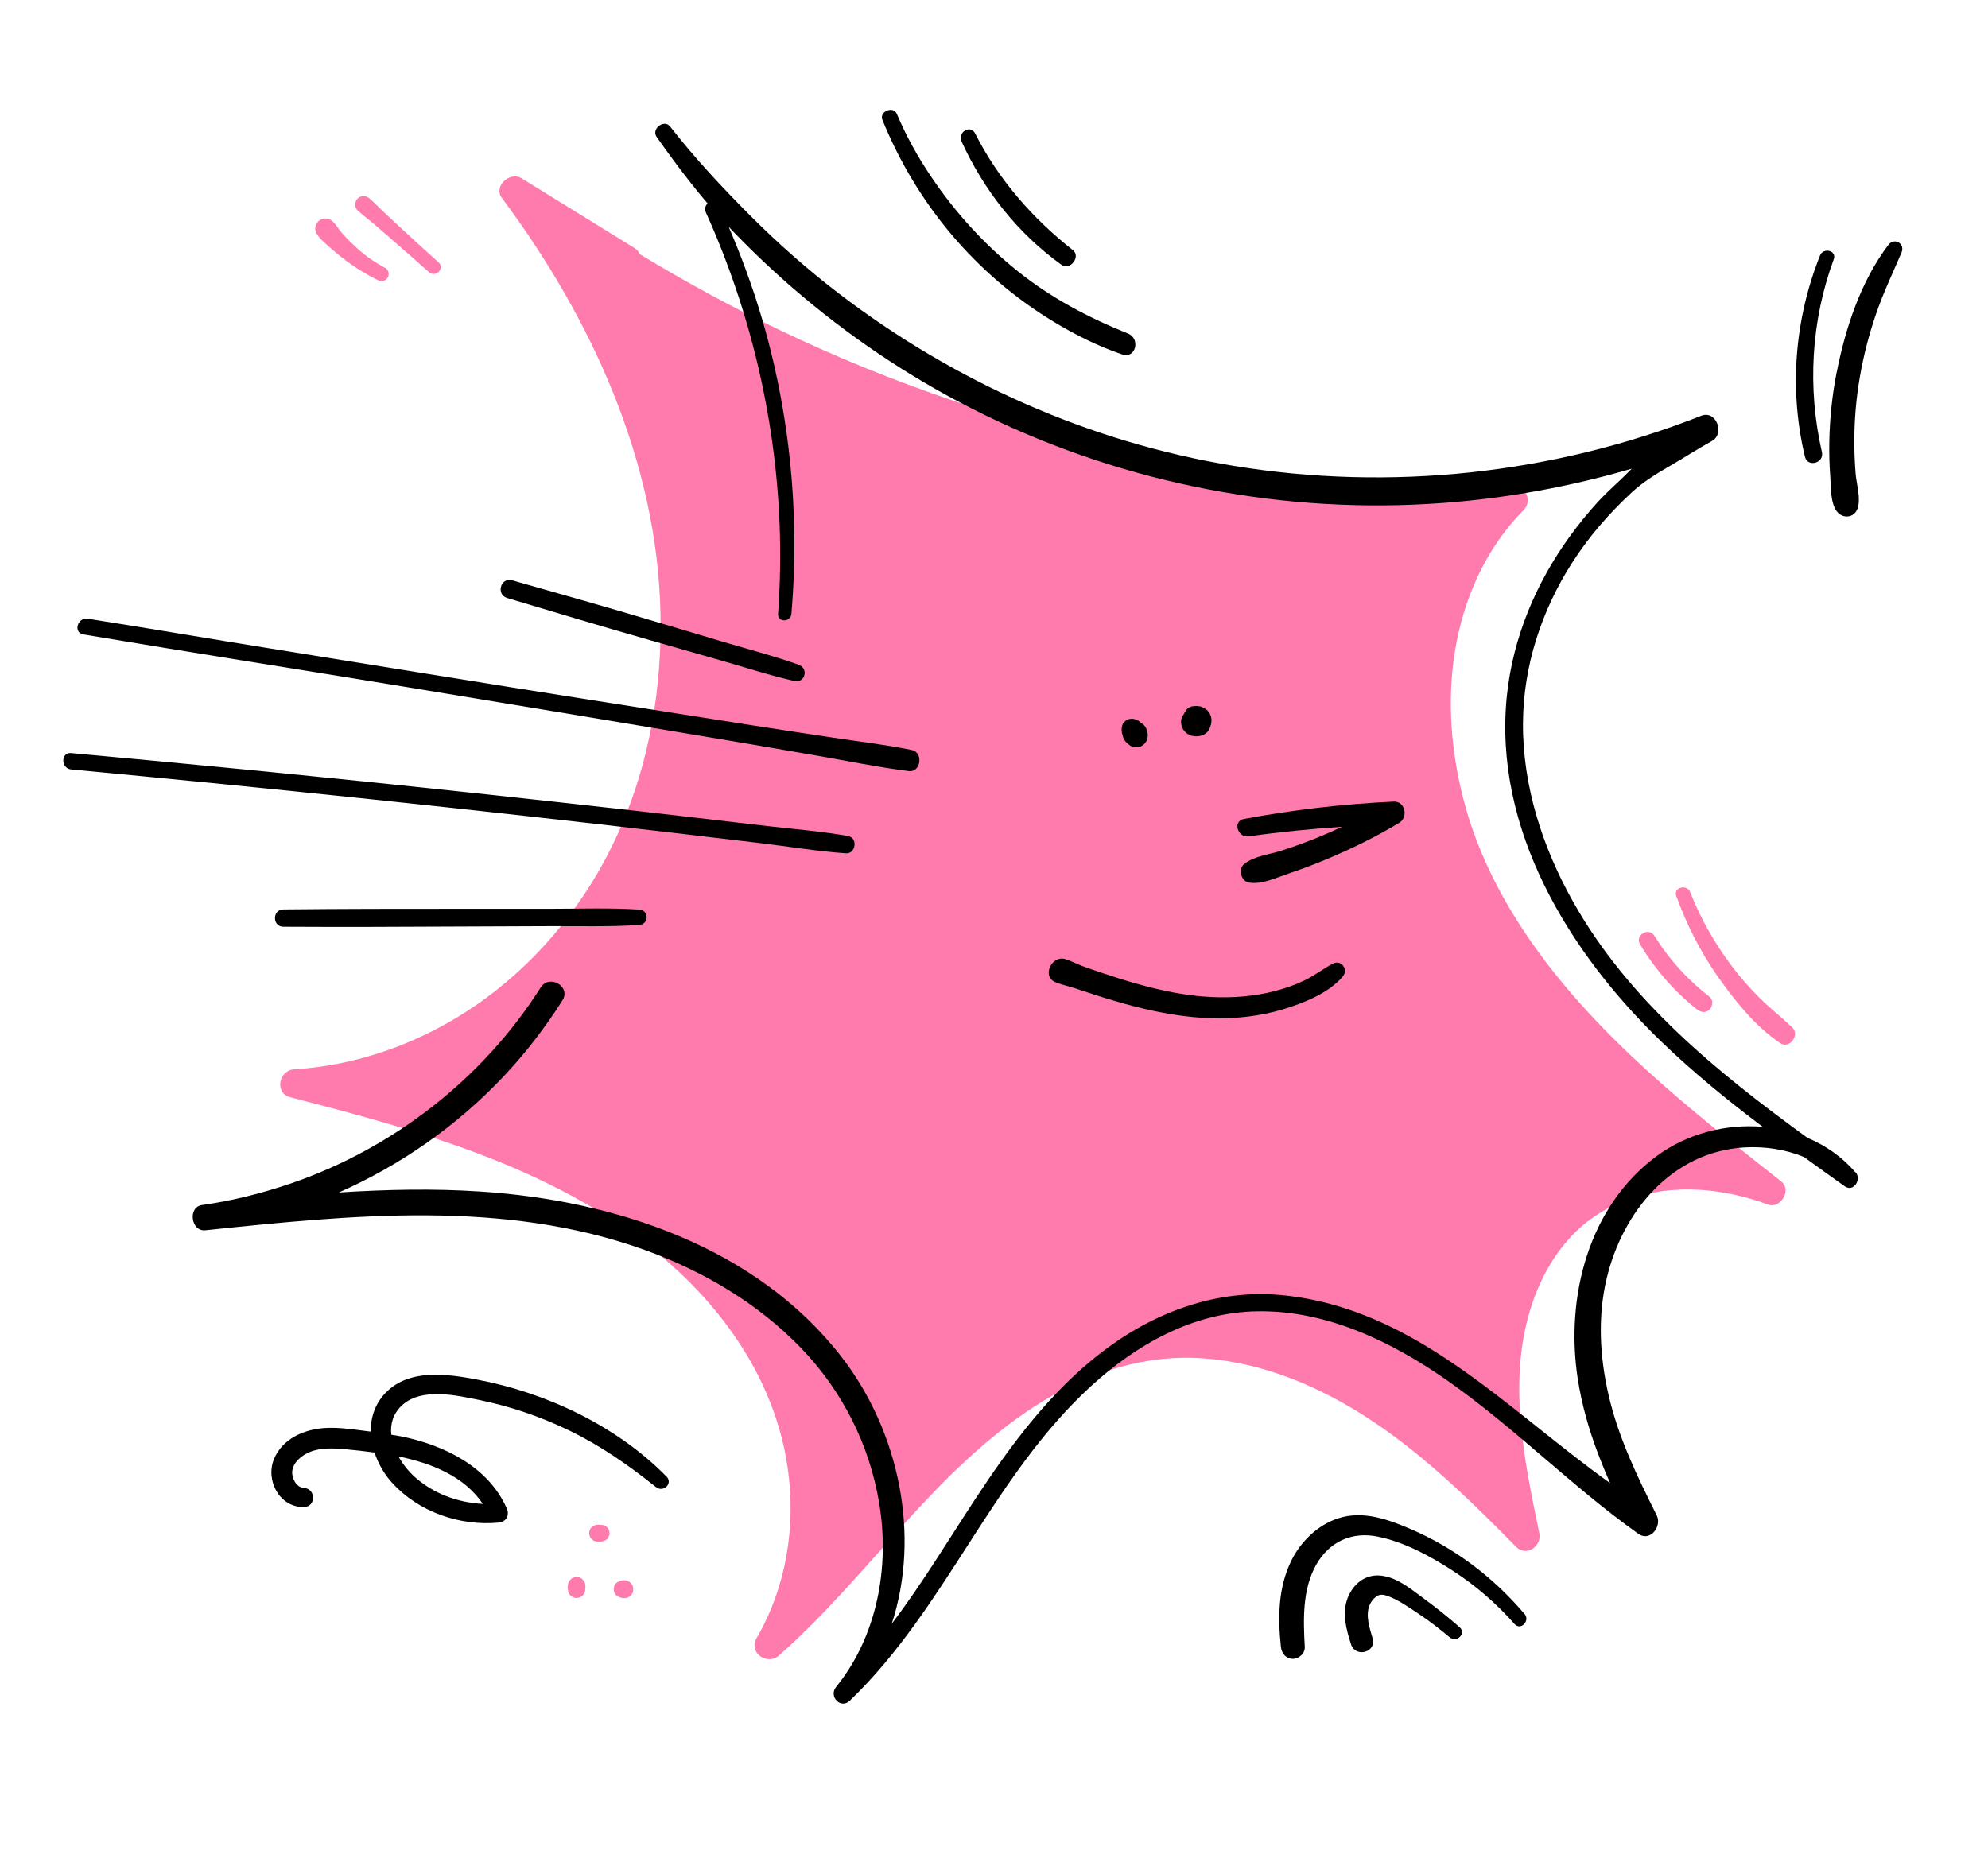 <?xml version="1.0" encoding="UTF-8"?><svg id="Ebene_1" xmlns="http://www.w3.org/2000/svg" viewBox="0 0 276.6 258.55"><defs><style>.cls-1,.cls-2{stroke-width:0px;}.cls-2{fill:#ff7aad;}</style></defs><path class="cls-2" d="m247.86,164.43c-12.56-9.89-25.5-20.03-34.74-33.25-4.24-6.06-7.59-12.63-9.47-19.81-1.73-6.61-2.32-13.65-1.27-20.42,1.17-7.5,4.27-14.57,9.64-20,1.16-1.18.33-3.38-1.38-3.34-17.67.45-35.36-1.14-52.64-4.85-17.17-3.69-33.92-9.33-49.75-16.94-6.58-3.17-13-6.66-19.24-10.45-.14-.34-.4-.65-.79-.89-5.22-3.22-10.43-6.45-15.65-9.67-1.61-1-3.97,1.09-2.74,2.74,12.49,16.76,21.65,36.75,22.07,57.94.2,10.15-1.51,20.48-5.61,29.81-3.85,8.78-9.67,16.5-17.19,22.46-8.01,6.35-17.94,10.42-28.17,11.05-2.15.13-2.79,3.31-.53,3.89,15.67,4.04,31.79,8.43,45.42,17.48,11.86,7.87,21.63,19.56,23.76,33.99,1.2,8.14-.17,16.67-4.31,23.8-1.17,2.01,1.46,3.87,3.12,2.41,12.45-10.99,21.55-25.68,35.7-34.75,6.56-4.2,13.95-6.88,21.81-6.67,8.3.22,16.3,3.32,23.29,7.67,8.15,5.07,15.04,11.82,21.74,18.62,1.43,1.45,3.62-.06,3.24-1.89-2.1-10.18-4.38-20.92-1.25-31.14,1.25-4.08,3.35-7.94,6.44-10.92,3.21-3.09,7.41-4.92,11.81-5.52,5-.69,10.11.11,14.82,1.85,1.73.64,3.35-2.02,1.86-3.19"/><path class="cls-1" d="m104.77,40.39c-1.36-4.04-2.95-8.01-4.76-11.88-.57-1.22-2.35-.16-1.8,1.05,6.12,13.57,9.64,28.3,10.25,43.17.17,4.24.1,8.48-.2,12.71-.08,1.19,1.75,1.18,1.85,0,1.29-15.17-.48-30.62-5.34-45.06"/><path class="cls-1" d="m258.15,163.15c-1.86-2.17-4.16-3.75-6.68-4.81-12.57-9.14-24.87-19.12-32.58-32.82-4.26-7.56-7.04-16.13-6.99-24.87.04-7.94,2.56-15.63,6.82-22.31,2.32-3.63,5.18-6.92,8.34-9.84,1.6-1.48,3.49-2.62,5.37-3.71,1.93-1.12,3.81-2.34,5.76-3.42,1.86-1.02.58-4.33-1.48-3.51-20.56,8.11-43.23,10.55-65.05,6.97-20.02-3.28-38.89-11.7-54.98-24.01-4.32-3.31-8.41-6.92-12.26-10.78-3.95-3.96-7.74-8.02-11.19-12.44-.83-1.06-2.65.34-1.87,1.45,2.92,4.14,6.04,8.27,9.51,11.97,3.41,3.63,7.03,7.07,10.85,10.27,7.76,6.52,16.27,12.08,25.39,16.51,19.7,9.59,41.73,13.81,63.59,12.2,8.92-.66,17.76-2.27,26.34-4.78-.13.14-.27.27-.4.4-1.41,1.44-2.95,2.73-4.32,4.23-1.38,1.51-2.68,3.1-3.88,4.76-4.74,6.52-7.94,14.14-8.78,22.19-1.92,18.61,8.7,35.86,21.62,48.28,4.39,4.22,9.11,8.06,13.97,11.73-5.16-.43-10.53.96-14.73,4.06-9.54,7.04-12.73,19.66-11.01,30.95.55,3.61,1.56,7.14,2.86,10.55.51,1.34,1.07,2.69,1.65,4.02-14.4-10.29-27.1-24.34-45.62-26.15-9.16-.89-17.89,2.39-25.09,7.92-7.17,5.5-12.63,12.86-17.55,20.35-3.84,5.85-7.47,11.89-11.69,17.47,4.05-12.34,1.02-26.79-6.97-37.13-11.86-15.33-31.51-21.8-50.22-23.03-6.58-.44-13.17-.29-19.74.13,8.6-3.79,16.46-9.29,22.93-16.16,3.07-3.25,5.8-6.81,8.19-10.58,1.22-1.92-1.83-3.69-3.04-1.78-8.02,12.68-20.56,22.41-34.74,27.26-4.02,1.37-8.18,2.42-12.39,3.01-1.98.28-1.53,3.72.48,3.51,20.31-2.12,41.57-4.34,61.2,2.76,8.04,2.91,15.65,7.39,21.62,13.56,5.77,5.98,9.58,13.47,10.94,21.67,1.47,8.86-.26,18.48-6,25.56-1.07,1.32.63,3.14,1.91,1.91,13.36-12.83,19.79-31.11,33.45-43.67,6.42-5.91,14.31-10.37,23.22-10.52,9.72-.16,18.83,4.27,26.62,9.75,9.26,6.51,17.21,14.67,26.42,21.22,1.65,1.17,3.32-1.04,2.56-2.56-2.71-5.43-5.31-10.75-6.69-16.7-1.23-5.32-1.55-10.88-.29-16.22,2.2-9.34,9.09-17.71,19.2-18.29,2.81-.16,5.69.26,8.27,1.34,1.88,1.37,3.78,2.72,5.67,4.07,1.22.87,2.38-.95,1.51-1.96"/><path class="cls-1" d="m126.86,104.37c-3.72-.75-7.51-1.19-11.26-1.76-3.69-.56-7.38-1.11-11.06-1.69-7.51-1.18-15.01-2.36-22.52-3.54-14.87-2.34-29.72-4.77-44.58-7.16-8.42-1.35-16.82-2.8-25.24-4.12-1.42-.22-2.05,1.94-.6,2.19,14.91,2.51,29.85,4.84,44.76,7.29,14.98,2.46,29.96,4.95,44.94,7.46,4.17.7,8.33,1.42,12.49,2.14,4.22.73,8.43,1.61,12.68,2.13,1.66.2,2.03-2.6.4-2.93"/><path class="cls-1" d="m118.04,116.35c-3.48-.62-7.02-.92-10.54-1.31-3.55-.4-7.09-.83-10.64-1.24-6.95-.81-13.91-1.59-20.87-2.35-14.06-1.55-28.12-3.01-42.2-4.39-7.96-.78-15.93-1.53-23.89-2.26-1.46-.13-1.45,2.14,0,2.28,28.03,2.63,56.02,5.57,83.98,8.84,3.97.47,7.95.94,11.92,1.41,3.97.48,7.93,1.14,11.91,1.42,1.35.09,1.68-2.15.32-2.39"/><path class="cls-1" d="m88.93,126.58c-4.14-.26-8.33-.11-12.49-.11-4.09,0-8.18,0-12.27,0-8.25,0-16.5,0-24.75.09-1.55.02-1.55,2.4,0,2.41,8.25.05,16.5.01,24.75-.03,4.09-.02,8.18-.03,12.27-.05,4.15-.02,8.34.11,12.49-.17,1.38-.09,1.39-2.06,0-2.15"/><path class="cls-1" d="m111.15,92.52c-3.22-1.16-6.57-2.03-9.85-3-3.36-1-6.72-2-10.07-3-6.64-1.99-13.31-3.88-19.99-5.77-1.59-.45-2.26,2-.68,2.47,6.64,1.99,13.28,3.99,19.95,5.89,3.3.94,6.6,1.88,9.9,2.83,3.36.96,6.71,2.06,10.12,2.83,1.47.33,2.01-1.73.62-2.24"/><path class="cls-1" d="m255.55,51.82c1.2-6.15,3.36-12.69,7.18-17.73.83-1.1,2.38-.19,1.83,1.07-1.22,2.84-2.55,5.64-3.55,8.57-.98,2.86-1.74,5.8-2.25,8.78-.51,2.95-.76,5.95-.76,8.95,0,1.48.06,2.96.18,4.44.12,1.48.75,3.42.28,4.84-.46,1.38-2.12,1.5-2.93.38-.88-1.22-.77-3.39-.88-4.85-.12-1.6-.16-3.21-.13-4.81.06-3.24.4-6.47,1.02-9.65"/><path class="cls-1" d="m253.23,35.55c.46-1.16,2.36-.68,1.91.53-3.16,8.55-3.69,17.95-1.65,26.83.35,1.53-1.99,2.19-2.36.65-2.23-9.32-1.45-19.11,2.1-28.01"/><path class="cls-1" d="m156.95,46.42c-5.5-2.21-10.7-4.95-15.34-8.67-4.64-3.72-8.66-8.13-11.99-13.06-1.9-2.81-3.53-5.74-4.85-8.86-.48-1.13-2.47-.31-2,.84,4.74,11.68,12.95,21.5,23.76,28.06,3.03,1.84,6.26,3.46,9.62,4.6,1.88.63,2.56-2.21.8-2.91"/><path class="cls-1" d="m149.26,34.8c-5.6-4.41-10.37-9.86-13.59-16.24-.64-1.27-2.47-.16-1.89,1.11,3.11,6.82,7.81,12.8,13.91,17.18,1.19.85,2.74-1.13,1.58-2.05"/><path class="cls-1" d="m193.88,111.55c-6.99.34-13.93,1.13-20.8,2.42-1.61.3-.9,2.65.67,2.42,4.3-.61,8.64-1.04,12.98-1.33-1.11.52-2.23,1.02-3.37,1.48-1.66.67-3.33,1.28-5.03,1.83-1.69.55-3.86.75-5.24,1.89-.85.7-.41,2.37.67,2.56,1.79.31,3.77-.67,5.46-1.23,1.81-.61,3.6-1.28,5.36-2.02,3.48-1.46,6.88-3.12,10.11-5.07,1.29-.78.82-3.03-.8-2.95"/><path class="cls-1" d="m159.68,101.94c-.03-.08-.06-.17-.09-.25,0-.02-.01-.04-.02-.06-.08-.29-.23-.54-.44-.76-.06-.05-.12-.1-.19-.15-.03-.02-.06-.04-.09-.06-.09-.07-.18-.15-.27-.22-.2-.16-.36-.27-.63-.34-.05-.01-.09-.02-.14-.03-.18-.06-.36-.07-.55-.02-.18,0-.35.06-.51.16-.09.07-.19.14-.28.21-.17.17-.29.37-.35.61,0,.03-.01.07-.02.1,0,0,0,0,0,.01-.02.13-.04.26-.05.4,0,0,0,.01,0,.02.02.13.04.27.05.4,0,.02,0,.05.01.07.02.1.05.19.09.29.02.05.03.09.03.14,0,.02,0,.05.01.07.03.07.06.14.09.21.04.15.11.27.22.38.08.1.09.13.16.19.08.07.16.14.23.21.11.09.22.17.33.26.19.12.39.18.6.19.14.04.29.04.43,0,.22-.01.42-.08.6-.19.11-.08.22-.17.33-.26.08-.11.17-.22.25-.33.12-.19.18-.39.19-.6.05-.22.04-.43-.03-.65"/><path class="cls-1" d="m168.57,100.25c0-.09-.05-.36-.06-.45,0-.01,0-.02,0-.03,0-.02-.01-.04-.02-.06-.03-.08-.13-.33-.17-.4,0,0,0-.01,0-.02,0,0,0-.02-.01-.02,0,0-.01-.02-.02-.03-.08-.12-.18-.24-.27-.35-.01-.01-.03-.03-.04-.04,0,0-.02-.01-.03-.02-.11-.09-.24-.19-.36-.27-.09-.06-.2-.1-.3-.14-.1-.04-.2-.1-.31-.12-.01,0-.02,0-.04,0-.15-.02-.31-.05-.46-.06-.02,0-.05,0-.07,0s-.05,0-.08,0c-.15.01-.31.04-.45.06-.01,0-.03,0-.04,0-.13.05-.26.11-.38.16-.19.1-.34.24-.45.41-.07.07-.1.16-.14.24-.03.04-.06.07-.08.11,0,.01-.01.02-.02.03,0,.01-.01.02-.02.03-.02.05-.05.11-.08.18,0,0,0,0,0,0-.1.1-.17.22-.2.35-.1.19-.15.39-.14.61-.02.18.03.37.06.54.03.17.12.33.2.49,0,.01.01.03.02.04.04.07.11.14.15.19.04.05.1.13.15.19.24.27.52.37.84.5.04.01.07.03.11.03.19.04.39.07.58.07.19,0,.43-.04.59-.07.04,0,.08-.01.12-.03.23-.06.44-.16.61-.32.2-.13.35-.3.46-.51l.18-.43s0-.02,0-.03c.04-.08.07-.17.08-.21,0-.02.02-.04.02-.06,0,0,0-.02,0-.03.01-.08.05-.37.06-.45,0,0,0-.01,0-.02,0-.02,0-.04,0-.07,0,0,0,0,0-.01"/><path class="cls-1" d="m185.44,134.11c-1.32.69-2.49,1.61-3.83,2.27-1.34.66-2.75,1.15-4.19,1.53-2.92.76-5.94.99-8.94.84-3.46-.17-6.87-.88-10.21-1.82-1.71-.48-3.41-1.02-5.1-1.59-.78-.26-1.56-.53-2.33-.81-.91-.32-1.76-.81-2.68-1.07-1.85-.52-3.23,2.42-1.35,3.21.9.38,1.85.56,2.78.87.91.31,1.82.61,2.73.9,1.82.58,3.66,1.14,5.51,1.61,3.59.92,7.28,1.58,10.99,1.66,3.24.07,6.55-.31,9.66-1.24,2.84-.86,6.38-2.24,8.34-4.57.82-.97-.19-2.42-1.38-1.79"/><path class="cls-2" d="m147.36,176.76c1.27,0,1.27,1.98,0,1.98s-1.27-1.98,0-1.98"/><path class="cls-2" d="m88.1,221.33c0-.05,0-.1,0-.15,0-.06,0-.12,0-.19,0,0,0,0,0,0-.03-.23-.11-.42-.24-.58-.3-.4-.81-.57-1.3-.47-.12.02-.25.06-.37.11-.07.03-.14.06-.21.09-.77.34-.77,1.68,0,2.03.07.03.14.06.21.1.12.05.24.09.37.11.48.1.99-.06,1.29-.44.14-.16.23-.36.25-.6,0,0,0,0,0,0"/><path class="cls-2" d="m84.77,213.05c-.06-.2-.15-.37-.3-.51l-.24-.18c-.18-.1-.38-.16-.59-.16-.16,0-.33,0-.49-.01-.16,0-.31.03-.46.1-.15.05-.27.13-.38.24-.11.11-.2.23-.24.38-.07.14-.11.29-.1.45.01.11.03.21.04.31.06.2.16.37.3.52.08.06.16.12.24.18.18.11.38.16.6.16.16,0,.32,0,.49-.01.16,0,.31-.03.45-.1.14-.05.27-.13.38-.24.11-.11.19-.23.24-.38.07-.14.11-.29.1-.45-.01-.1-.03-.21-.04-.31"/><path class="cls-2" d="m81.46,220.76c-.02-.14-.04-.27-.06-.41-.04-.1-.08-.19-.12-.29-.08-.14-.18-.25-.31-.34-.08-.07-.16-.13-.27-.16-.14-.08-.3-.11-.47-.1-.11.01-.22.03-.32.04-.1.04-.19.08-.29.12-.14.08-.25.18-.34.31-.11.12-.18.25-.22.41-.02.14-.04.27-.06.41-.04.17-.03.33.02.5,0,0,0,.01,0,.02v.03s.01.04.01.06c0,.04.01.08.02.12l.12.29c.08.14.18.26.31.34.08.08.17.13.27.16.14.08.3.11.47.11.11-.01.22-.03.32-.04l.29-.12c.14-.08.25-.18.34-.31.11-.12.18-.25.22-.41,0-.04.01-.08.02-.12,0-.02,0-.04,0-.06v-.03s0-.01,0-.02c.05-.17.06-.33.02-.5"/><path class="cls-2" d="m61.04,36.53c-1.63-1.46-3.24-2.93-4.85-4.42-.78-.72-1.56-1.44-2.33-2.16-.83-.76-1.59-1.59-2.44-2.33-.47-.42-1.19-.47-1.66,0-.43.43-.47,1.23,0,1.66.81.74,1.69,1.39,2.52,2.11.83.72,1.65,1.43,2.48,2.15,1.65,1.43,3.29,2.88,4.93,4.34.91.81,2.26-.52,1.35-1.35"/><path class="cls-2" d="m53.58,37.29c-1.45-.8-2.74-1.69-3.95-2.79-.6-.54-1.18-1.11-1.72-1.71-.15-.16-.3-.32-.44-.49-.02-.02-.12-.14-.12-.15-.04-.05-.07-.1-.11-.15-.31-.41-.58-.86-.97-1.2-.54-.46-1.27-.56-1.85-.11-.56.43-.72,1.2-.36,1.82.46.81,1.29,1.43,1.98,2.05.68.61,1.39,1.19,2.12,1.73,1.38,1.03,2.87,1.94,4.42,2.7.48.24,1.08.13,1.37-.36.27-.46.11-1.1-.36-1.37"/><path class="cls-2" d="m235.17,124.17c1.45,3.7,3.45,7.19,5.85,10.36,1.18,1.56,2.47,3.02,3.86,4.4,1.43,1.42,3.01,2.65,4.47,4.03,1.13,1.07-.36,3.09-1.69,2.19-3.45-2.34-6.28-5.87-8.66-9.25-2.43-3.45-4.32-7.23-5.77-11.19-.45-1.23,1.48-1.73,1.95-.54"/><path class="cls-2" d="m230.19,130.24c2.03,3.26,4.64,6.13,7.68,8.49.53.41.43,1.32,0,1.75-.52.52-1.22.42-1.75,0-3.17-2.51-5.86-5.6-7.93-9.07-.77-1.29,1.22-2.44,2-1.17"/><path class="cls-1" d="m67.17,209.29c-3.46-.18-6.86-1.42-9.47-3.76-.84-.76-1.65-1.75-2.26-2.85,4.56.93,9.14,2.74,11.74,6.61m25.54-3.82c-6.97-7.09-16.78-11.69-26.48-13.51-4.09-.77-9.3-1.48-12.54,1.82-1.53,1.56-2.14,3.49-2.11,5.45-.26-.03-.51-.07-.77-.1-1.76-.22-3.54-.49-5.31-.42-3.01.11-6.22,1.42-7.41,4.39-1.18,2.95.81,6.68,4.17,6.63,1.73-.03,1.7-2.56,0-2.67-1.06-.07-1.71-1.38-1.61-2.33.14-1.29,1.39-2.25,2.51-2.69,1.54-.61,3.28-.5,4.9-.36,1.35.12,2.7.28,4.04.46.51,1.55,1.35,3.01,2.43,4.19,3.67,4.07,9.44,6.07,14.84,5.56,1.05-.1,1.55-1.02,1.13-1.97-2.55-5.8-8.7-8.8-14.6-10.01-.49-.1-.98-.17-1.47-.25-.16-1.46.23-2.91,1.49-4.09,2.72-2.52,7.61-1.39,10.82-.73,4.24.87,8.35,2.27,12.26,4.14,4.43,2.12,8.42,4.89,12.25,7.96,1.02.82,2.42-.49,1.47-1.47"/><path class="cls-1" d="m212.12,224.61c-4.3-5.07-9.66-9.15-15.78-11.79-3.17-1.37-6.72-2.66-10.17-1.52-2.86.94-5.21,3.24-6.52,5.92-1.83,3.76-1.86,7.9-1.43,11.97.09.89.7,1.66,1.66,1.66.86,0,1.71-.76,1.66-1.66-.21-3.8-.35-7.99,1.58-11.42,1.82-3.22,4.96-4.68,8.62-3.92,3.68.76,7.19,2.67,10.32,4.69,3.22,2.08,6.13,4.58,8.66,7.46.85.97,2.22-.44,1.4-1.4"/><path class="cls-1" d="m203.1,226.47c-1.63-1.45-3.35-2.8-5.1-4.09-1.73-1.27-3.56-2.82-5.75-3.1-2.21-.29-3.94,1.07-4.73,3.07-.84,2.13-.21,4.41.46,6.49.62,1.89,3.56,1.11,3-.83-.41-1.42-1.02-3.17-.43-4.62.18-.45.5-.89.96-1.23.45-.33.99-.27,1.56-.06,1.54.57,2.99,1.6,4.35,2.51,1.5.99,2.91,2.1,4.29,3.25.96.81,2.35-.54,1.39-1.39"/></svg>